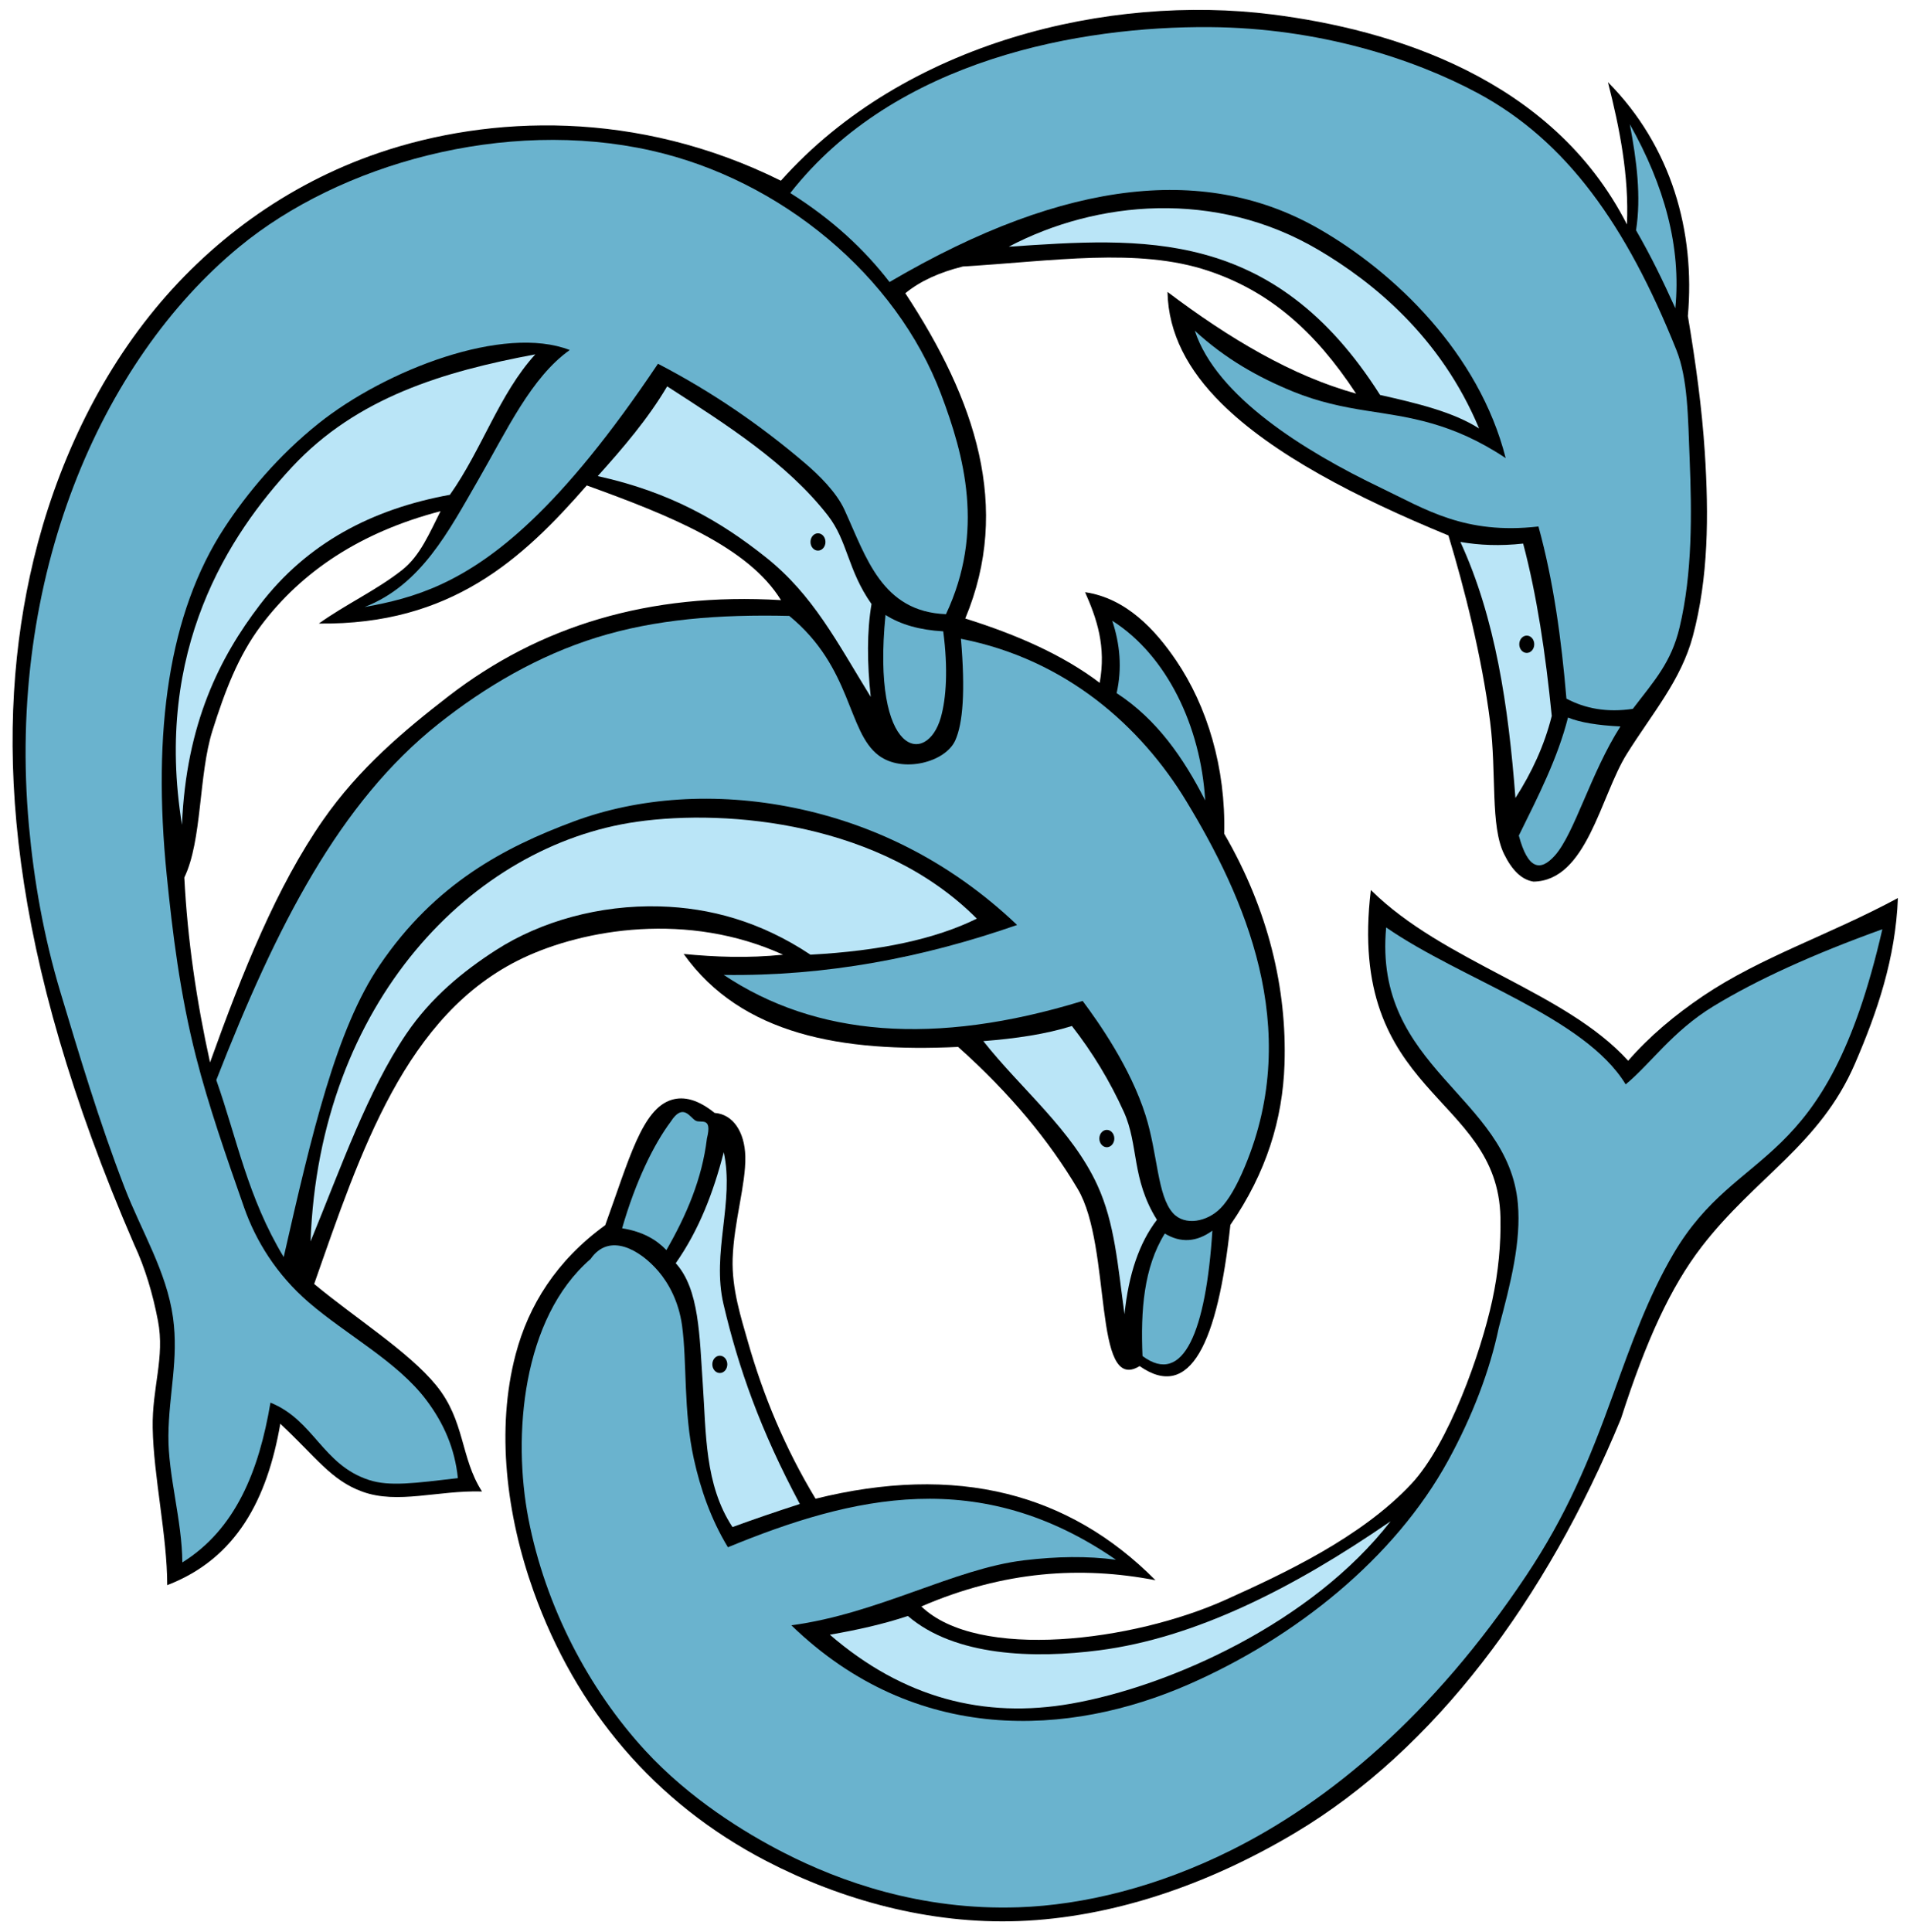 <?xml version="1.0" encoding="UTF-8"?>
<!DOCTYPE svg  PUBLIC '-//W3C//DTD SVG 1.1//EN'  'http://www.w3.org/Graphics/SVG/1.1/DTD/svg11.dtd'>
<svg version="1.1" viewBox="0 0 394 399" xmlns="http://www.w3.org/2000/svg">
<path d="m199.43 127.75c10.659 3.338 20.207 7.54 27.774 13.284 1.364-7.533-0.59-13.255-3.019-18.717 8.519 1.236 14.532 7.801 18.794 14.072 6.437 9.469 10.302 22.216 9.946 35.8 9.165 15.771 12.975 32.103 12.464 47.616-0.373 11.321-3.733 22.412-11.182 33.188-2.614 24.269-8.237 36.508-18.752 29.169-9.715 5.936-5.671-24.57-12.779-36.57-5.889-9.942-13.95-19.74-24.723-29.357-23.976 1.142-44.755-2.464-56.7-19.198 6.556 0.63 13.294 0.894 20.537 0.149-19.67-8.958-41.117-5.307-53.811 0.725-24.235 11.517-33.501 40.032-43.07 67.285 8.599 7.135 19.487 13.968 25.17 20.889 6.05 7.368 5 14.948 9.505 21.971-9.132-0.265-17.398 2.696-24.713 0.04-6.455-2.343-9.494-7.054-16.957-14.029-2.676 15.471-9.003 27.829-23.364 33.336 3e-3 -10.15-2.829-22.449-3.002-32.499-0.144-8.328 2.545-14.507 1.089-22.099-1.071-5.585-2.644-10.89-4.933-15.794-26.124-60.318-28.971-103.59-21.547-137.97 4.055-18.776 12.12-37.978 24.748-53.833 12.011-15.081 28.192-27.114 47.422-33.653 22.888-7.782 53.285-8.981 83.008 5.768 25.653-28.738 67.918-38.58 101.49-34.341 24.622 3.109 57.891 13.11 73.31 43.371 0.466-9.955-1.522-19.999-3.922-29.381 13.187 13.298 18.047 30.926 16.513 48.297 1.64 9.803 2.899 18.926 3.499 28.169 0.848 13.079 0.74 25.918-2.458 37.912-2.446 9.173-8.379 15.942-13.648 24.357-5.436 8.682-8.255 26.231-19.297 26.384-2.496-0.386-4.463-2.435-6.055-5.661-2.894-5.863-1.533-16.583-2.89-27.308-1.718-13.582-5.368-27.757-8.623-38.527-19.17-7.891-36.362-16.8-46.97-27.353-6.799-6.765-10.894-14.3-11.069-22.948 12.854 9.703 25.811 17.369 38.969 21.005-8.658-13.153-18.061-21.182-30.522-25.358-14.543-4.874-32.198-1.997-50.733-0.898-4.841 1.214-8.848 3.024-11.884 5.527 14.465 21.951 21.976 44.199 12.383 67.18zm-161.35 53.494c0.662 12.89 2.534 25.607 5.318 38.193 6.754-18.828 13.835-36.399 23.351-50.062 7.402-10.627 16.66-18.432 25.921-25.582 18.708-14.443 41.378-21.479 68.69-19.837-6.723-10.963-23.019-17.513-40.127-23.689-13.302 15.216-28.03 28.853-55.354 28.523 5.497-3.947 11.975-6.914 17.244-11.092 3.695-2.93 5.613-7.611 7.895-12.113-16.64 4.362-28.692 12.474-37.068 23.592-4.738 6.289-7.504 13.654-10.055 21.731-2.891 9.154-2.096 22.668-5.815 30.336z"/>
<path d="m334.91 293c-15.442 37.439-38.559 68.373-67.261 85.524-18.163 10.854-37.983 17.544-57.148 18.262-18.49 0.692-36.709-4.376-52.16-12.399-23.124-12.005-39.385-31.35-48.092-55.702-5.643-15.784-7.798-33.469-3.709-48.96 2.666-10.104 8.401-19.344 18.504-26.674 4.904-13.515 7.605-24.03 13.717-25.887 2.58-0.785 5.51-0.026 8.883 2.701 3.779 0.264 6.227 3.907 6.343 9.009 0.131 5.782-2.366 13.483-2.617 21.094-0.207 6.277 1.799 12.386 3.113 17.016 3.189 11.228 7.704 22.125 14.02 32.571 14.324-3.547 27.561-3.987 39.595-0.99 11.305 2.815 21.547 8.664 30.632 17.822-15.33-2.949-31.318-1.95-48.366 5.417 11.707 11.271 43.816 7.228 62.906-1.397 11.863-5.361 27.923-12.79 38.347-23.936 7.681-8.212 14.348-27.045 16.688-37.862 1.298-5.996 1.81-11.699 1.695-17.167-0.54-25.665-31.882-24.895-26.773-67.611 15.142 14.978 40.17 20.93 53.163 35.264 4.429-5.085 9.685-9.472 15.492-13.391 11.89-8.026 26.091-12.594 40.238-20.215-0.48 12.472-4.265 23.542-8.906 34.281-7.195 16.648-20.532 23.358-31.599 37.685-6.422 8.313-11.512 19.403-16.705 35.545z"/>
<path d="m336.73 25.659c1.417 7.444 2.379 14.973 1.288 21.902 3.223 5.583 5.584 10.521 8.117 16.104 1.243-12.669-2.264-25.337-9.405-38.006z" fill="#6AB3CE"/>
<path d="m313.8 172.58c3.966-8.029 8.028-15.961 10.157-24.376 2.45 0.999 6.061 1.612 10.834 1.838-6.162 9.649-9.499 22.164-13.563 26.686-2.965 3.3-5.545 2.91-7.428-4.148z" fill="#6AB3CE"/>
<path d="m313.1 164.82c-1.447-18.987-4.157-37.243-11.374-52.889 3.896 0.682 8.161 0.872 12.967 0.341 2.8 10.54 4.629 22.634 5.914 35.601-1.536 6.132-4.152 11.725-7.507 16.947z" fill="#BAE5F7"/>
<path d="m315.44 131.28c0.855 0 1.548 0.801 1.548 1.789s-0.693 1.79-1.548 1.79-1.548-0.801-1.548-1.79c0-0.988 0.693-1.789 1.548-1.789z"/>
<path d="m208.42 50.953c27.286-1.807 54.652-4.184 76.708 30.618 7.567 1.713 15.067 3.481 20.466 6.93-7.982-19.09-22.123-30.372-33.243-36.919-21.228-12.499-45.835-10.156-63.931-0.629z" fill="#BAE5F7"/>
<path d="m337.35 146.41c4.485-5.866 7.931-9.578 9.657-16.797 2.682-11.227 2.536-23.634 2.088-34.781-0.348-8.67-0.35-16.579-2.754-22.576-10.326-25.762-22.684-43.171-41.036-53.029-13.087-7.03-32.702-13.467-55.386-13.629-26.528-0.189-64.894 6.526-86.641 34.272 8.733 5.493 15.346 11.694 20.507 18.379 37.056-21.769 65.999-23.982 88.648-11.024 15.71 8.988 33.153 25.72 38.652 47.395-11.139-7.419-20.063-8.434-28.72-9.789-5.022-0.786-9.956-1.816-15.18-3.943-7.197-2.932-14.08-6.806-20.33-12.579 4.46 13.58 22.588 24.863 38.449 32.455 9.204 4.405 17.311 9.725 32.552 7.979 3.104 11.263 4.74 23.261 5.781 35.557 3.845 2.034 8.32 2.914 13.713 2.11z" fill="#6AB3CE"/>
<path d="m138.56 231.7c-3.421 4.559-7.219 12.231-10.026 21.995 4.338 0.697 7.1 2.379 9.147 4.509 4.145-7.195 7.38-14.721 8.375-23.062 1.157-4.601-1.245-3.094-2.316-3.668-1.213-0.651-2.596-3.813-5.18 0.226z" fill="#6AB3CE"/>
<path d="m165.25 310.64c-8.144-15.229-12.697-28.16-15.765-41.245-2.504-10.679 2.29-21.116 0.047-31.417-2.118 8.238-5.085 16.052-9.92 22.932 4.892 5.338 4.908 15.137 5.588 24.93 0.702 10.104 0.352 20.78 6.136 29.567 4.352-1.589 8.99-3.178 13.914-4.767z" fill="#BAE5F7"/>
<path d="m287.3 314.21c-20.398 14.062-40.535 24.082-60.11 26.641-13.508 1.767-29.878 1.282-39.621-7.081-5.097 1.703-10.532 2.901-16.12 3.868 15.167 13.09 31.872 17.404 49.886 14.242 20.416-3.584 49.787-16.771 65.965-37.67z" fill="#BAE5F7"/>
<path d="m122.02 260.04c3.87-5.609 10.262-1.863 14.023 2.546 2.129 2.496 4.185 6.265 4.866 11.141 1.063 7.606 0.252 17.691 2.454 27.64 1.361 6.143 3.481 12.366 7.029 18.211 25.858-10.64 52.052-16.82 80.171 2.579-5.851-0.792-12.215-0.696-18.983 0.115-14.522 1.742-30.06 11.007-48.077 13.426 25.703 24.884 57.508 22.971 82.121 12.185 22.045-9.661 42.495-26.003 53.555-46.183 5.051-9.216 8.641-18.645 10.481-27.474 2.504-9.318 4.628-17.866 3.943-25.617-1.972-22.311-29.925-27.931-27.212-57.05 15.602 10.805 41.026 18.484 49.484 32.414 5.145-4.231 9.612-10.938 18.098-16.118 9.033-5.515 20.765-10.818 34.934-15.93-11.745 51.181-29.54 43.771-43.204 67.107-5.2 8.882-8.633 18.451-12.387 28.874-5.015 13.925-9.752 25.189-17.974 37.506-19.424 29.097-40.912 46.717-60.911 56.708-15.225 7.605-30.535 11.359-43.969 11.819-20.282 0.696-37.016-5.387-48.506-11.266-8.238-4.215-19.533-11.205-28.63-21.082-11.696-12.698-20.645-29.791-24.147-47.89-3.307-17.097-1.321-41.427 12.841-53.661z" fill="#6AB3CE"/>
<path d="m232.33 271.44c-1.413-10.183-2.001-18.787-5.599-26.635-5.26-11.468-15.706-19.811-23.569-29.768 6.622-0.52 12.872-1.413 18.304-3.125 4.232 5.439 7.831 11.342 10.734 17.756 3.09 6.828 1.522 13.789 6.827 22.276-3.621 4.713-5.854 11.211-6.697 19.496z" fill="#BAE5F7"/>
<path d="m236.05 280.08c-0.399-9.402 0.244-18.282 4.613-25.299 3.274 1.985 6.548 1.786 9.822-0.595-1.309 20.593-5.934 32.239-14.435 25.894z" fill="#6AB3CE"/>
<path d="m201.82 189.74c-19.637-19.741-51.205-22.721-70.242-20.01-33.937 4.832-65.623 37.269-67.415 86.681 6.324-15.376 11.807-31.08 19.776-42.858 5.109-7.55 11.81-12.998 18.533-17.318 9.245-5.94 21.388-9.367 33.857-9.019 10.331 0.289 20.757 3.083 31.114 9.965 14.405-0.762 25.864-3.242 34.377-7.441z" fill="#BAE5F7"/>
<path d="m163.07 127.21c-14.552-0.341-27.673 0.693-39.754 4.443-12.08 3.75-23.121 10.215-32.81 17.921-20.315 16.157-33.354 41.568-45.819 73.503 4.292 12.188 6.474 24.2 13.93 36.564 5.834-25.666 10.87-47.076 19.815-60.271 11.502-16.967 25.977-24.424 39.978-29.657 13.454-5.028 29.436-6.187 45.698-2.856 15.762 3.228 31.789 10.655 46.033 24.189-19.325 6.736-39.412 10.615-60.612 10.317 18.941 12.637 43.49 14.773 74.153 5.374 3.303 4.424 9.846 13.69 12.988 23.594 2.551 8.043 2.413 16.616 5.683 20.236 2.432 2.693 7.079 1.816 9.86-1.055 1.59-1.641 3.251-4.42 4.999-8.6 12.013-28.749-0.181-55.738-12.088-75.395-9.372-15.472-24.866-29.342-46.589-33.578 0.927 10.789 0.422 17.451-1.17 20.985-2.051 4.554-10.904 6.811-15.824 3.107-6.529-4.916-5.423-18.124-18.471-28.821z" fill="#6AB3CE"/>
<path d="m249 165.32c-0.902-15.288-7.945-29.976-19.197-37.104 1.589 4.82 2.061 9.78 0.902 14.944 8.284 5.399 13.791 13.323 18.295 22.16z" fill="#6AB3CE"/>
<path d="m179.9 143.94c-7.013-11.38-11.896-21.052-21.67-28.833-9.181-7.31-19.561-13.434-34.732-16.772 5.265-5.854 10.37-11.815 14.342-18.532 12.338 7.955 24.768 15.843 33.201 26.662 4.119 5.284 4.061 11.267 9.02 18.298-0.967 5.707-0.914 12.18-0.161 19.177z" fill="#BAE5F7"/>
<path d="m194.88 130.4c-4.835-0.269-8.81-1.397-11.925-3.385-2.923 29.321 8.564 31.247 11.43 21.16 1.121-3.947 1.514-10.053 0.495-17.775z" fill="#6AB3CE"/>
<path d="m110.6 73.191c-18.88 3.524-36.844 8.863-50.241 23.251-12.985 13.945-28.65 37.734-22.76 73.923 0.856-20.938 7.835-34.647 16.11-45.463 9.678-12.651 23.066-19.76 39.245-22.704 6.655-9.411 10.218-20.884 17.646-29.007z" fill="#BAE5F7"/>
<path d="m94.601 305.3c-0.628-6.134-2.916-11.342-6.529-16.14-5.987-7.948-16.496-13.442-24.292-20.171-6.667-5.753-10.933-12.707-13.342-19.577-3.759-10.716-7.369-21.092-9.924-31.075-3.362-13.139-4.891-25.899-6.066-37.568-3.003-29.821 0.419-54.171 11.9-71.733 4.697-7.183 11.172-14.941 19.425-21.541 13.94-11.148 38.358-20.482 51.939-15.199-7.957 5.647-12.939 16.503-18.961 26.931-6.023 10.427-11.748 21.618-23.426 26.149 10.186-1.811 20.757-4.865 34.369-17.753 7.636-7.23 16.229-17.555 26.248-32.492 11.102 5.761 21.17 12.676 30.385 20.542 2.862 2.443 6.47 5.966 8.147 9.621 4.489 9.783 7.71 21.064 20.972 21.559 8.041-17.124 3.777-32.757-1.015-45.439-9.256-24.492-33.107-44.293-59.86-50.311-30.32-6.82-64.367 2.78-85.119 19.872-28.674 23.618-48.144 68.324-43.474 119.59 1.023 11.23 3.02 22.776 6.539 34.482 3.784 12.591 7.96 26.592 13.214 40.218 3.479 9.025 8.709 17.374 10.015 26.877 1.19 8.653-0.863 15.659-0.951 24.368-0.082 8.182 2.819 17.501 2.877 26.2 10.973-6.834 15.833-18.863 18.208-33.004 8.989 3.619 10.748 12.868 20.384 15.984 4.2 1.358 9.331 0.666 18.337-0.392z" fill="#6AB3CE"/>
<path d="m169 110.15c0.855 0 1.548 0.801 1.548 1.79 0 0.988-0.693 1.789-1.548 1.789-0.854 0-1.547-0.801-1.547-1.789s0.692-1.79 1.547-1.79z"/>
<path d="m228.68 233.37c0.854 0 1.547 0.802 1.547 1.79s-0.692 1.789-1.547 1.79c-0.855 0-1.548-0.802-1.548-1.79s0.693-1.79 1.548-1.79z"/>
<path d="m148.72 280.01c0.855 0 1.548 0.801 1.548 1.789 0 0.989-0.693 1.79-1.548 1.79s-1.548-0.801-1.548-1.79c0-0.988 0.693-1.789 1.548-1.789z"/>
</svg>
